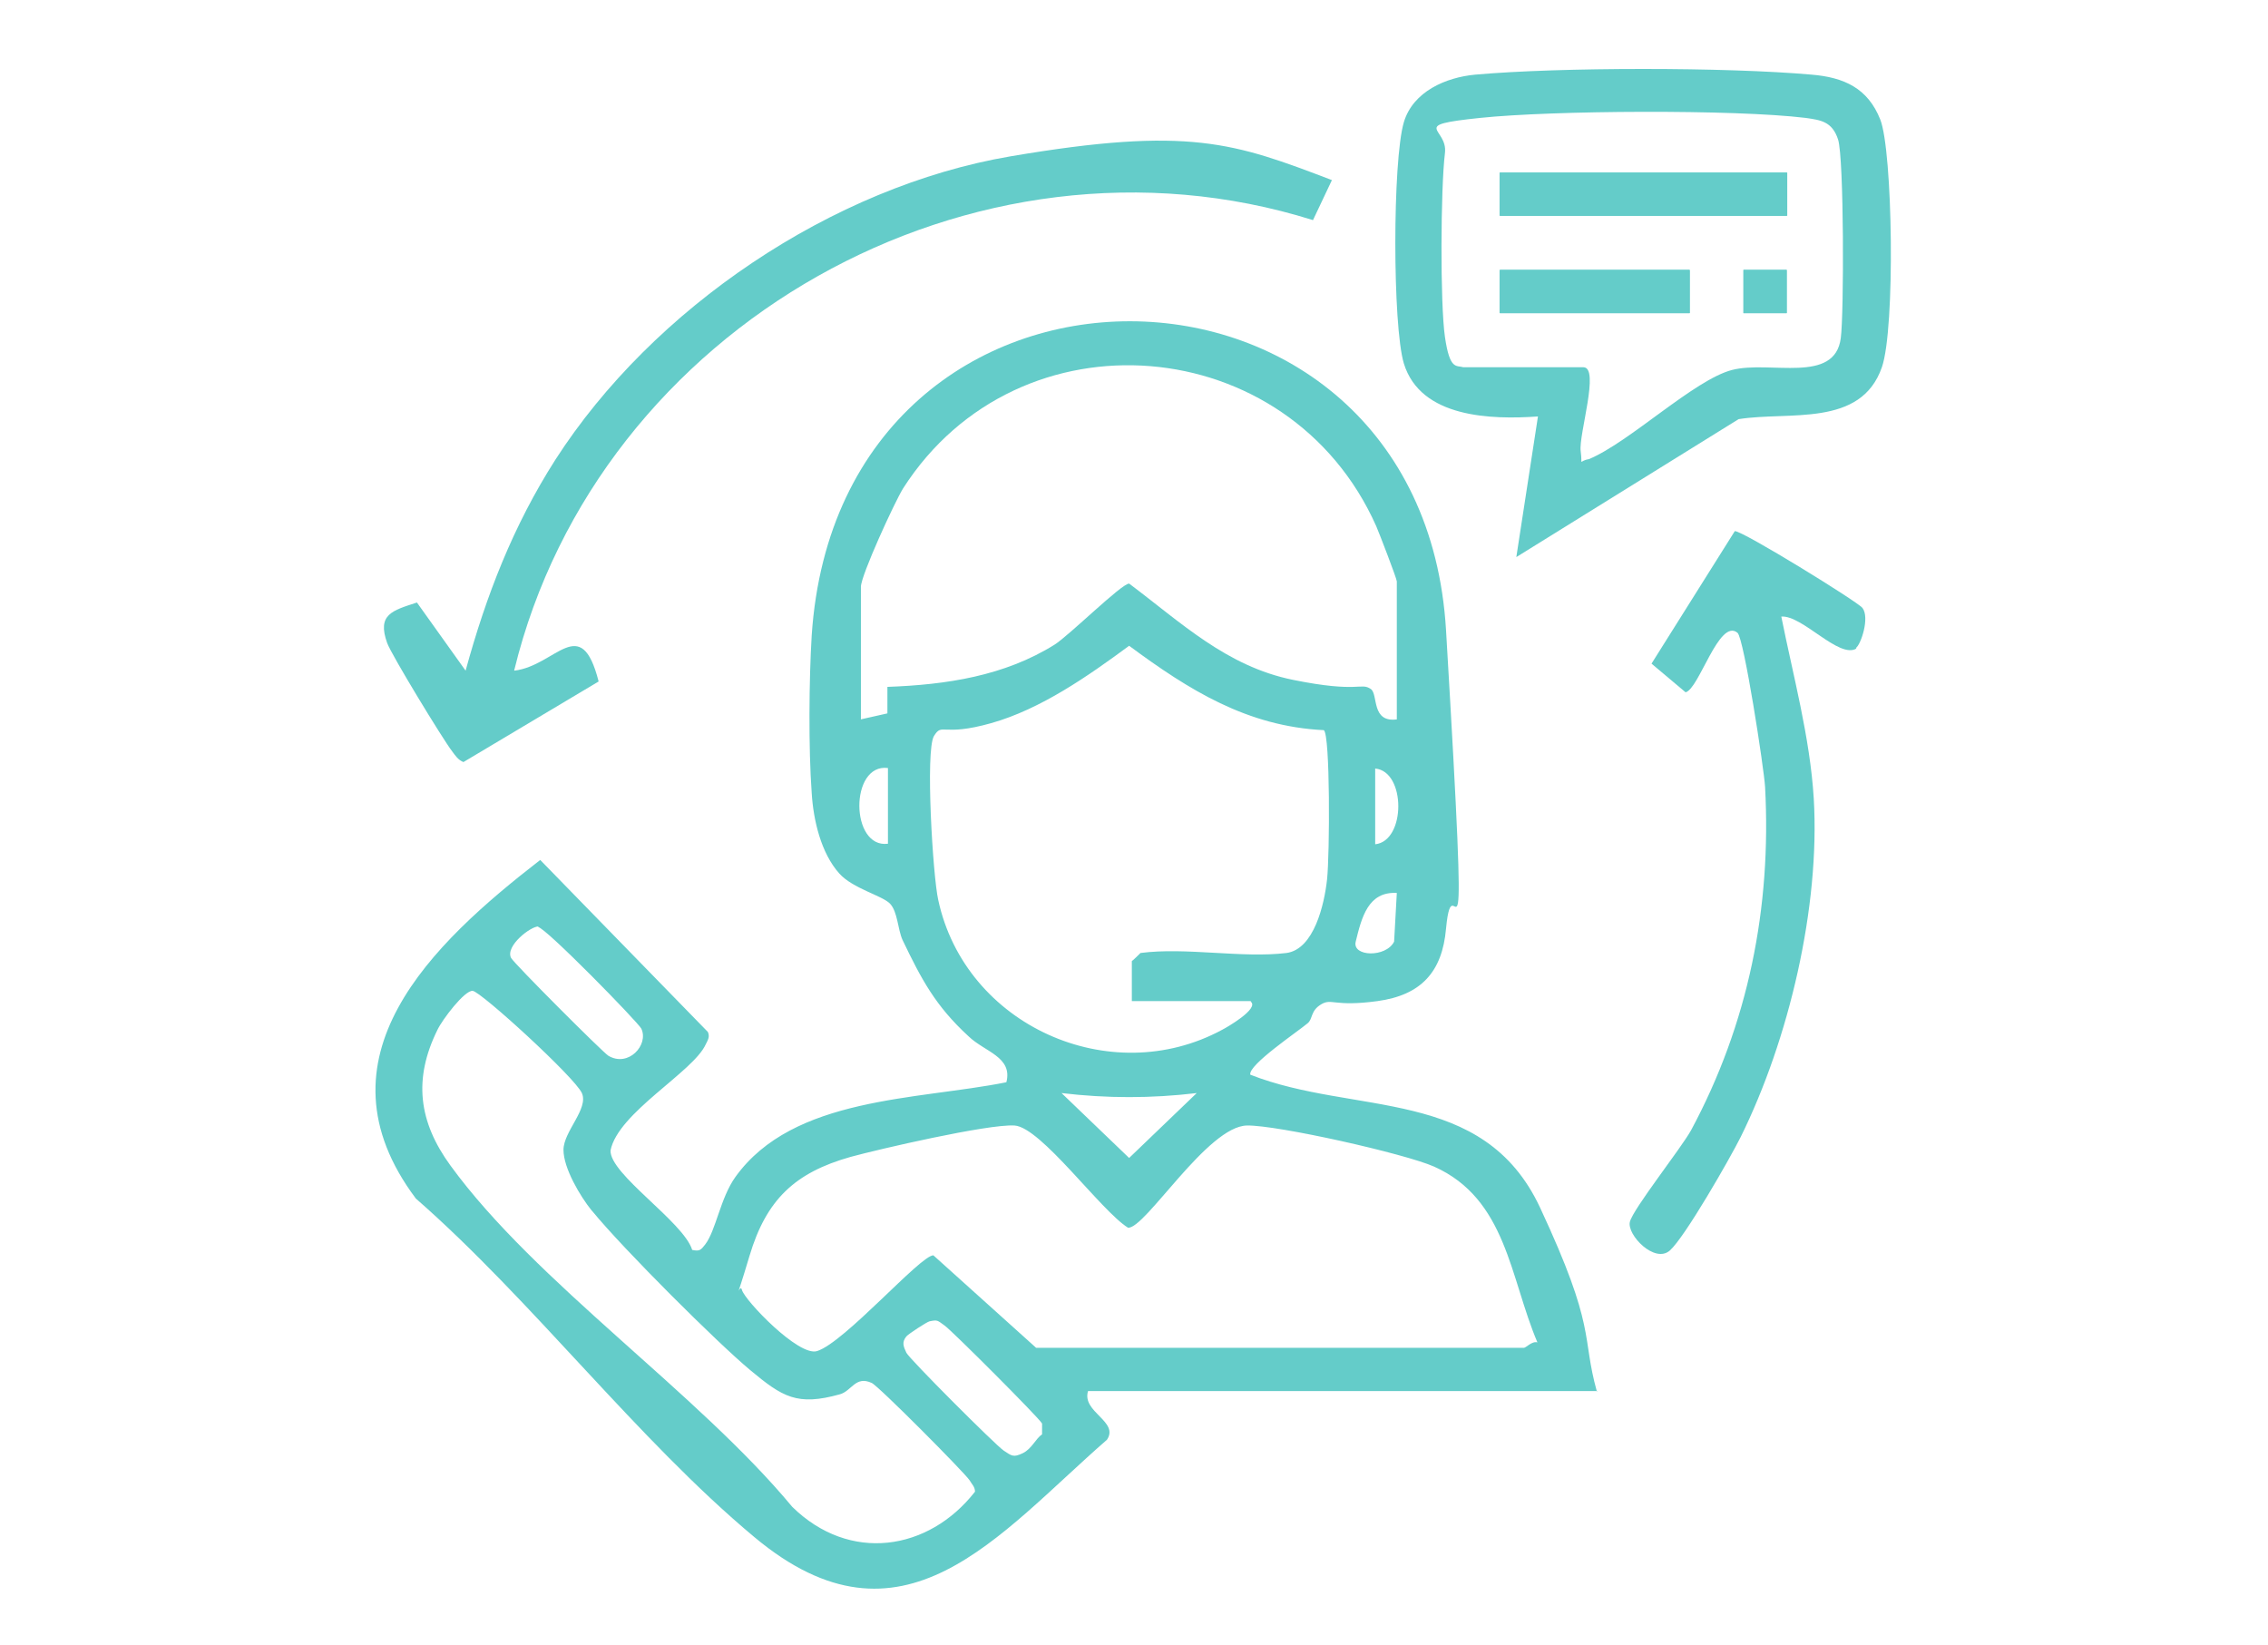 <?xml version="1.0" encoding="UTF-8"?>
<svg id="Capa_1" xmlns="http://www.w3.org/2000/svg" version="1.1" viewBox="0 0 419.4 304.2">
  <!-- Generator: Adobe Illustrator 29.2.1, SVG Export Plug-In . SVG Version: 2.1.0 Build 116)  -->
  <defs>
    <style>
      .st0 {
        fill: #ec6d15;
      }

      .st1 {
        fill: #64ccc9;
      }
    </style>
  </defs>
  <g>
    <path class="st0" d="M-967.7,2.9l-.2.2-.2-.2-91.7,91.7,5.2,5.2,21.2-21.2v144.2h130.9V78.7l21.2,21.2,5.2-5.2L-967.7,2.9ZM-955.9,215.5h-24.7v-49.8h24.7v49.8ZM-909.9,215.5h-38.6v-57.2h-39.5v57.2h-37.9v-77.6h116.1v77.6h0ZM-1025.9,130.4v-59.2l58-58,58,58v59.2h-116.1,0Z"/>
    <path class="st0" d="M-955.9,78.4h-32.1v30.2h39.5v-30.2s-7.4,0-7.4,0ZM-955.9,101.1h-24.7v-15.3h24.7v15.3Z"/>
  </g>
  <g id="iSn38g">
    <g>
      <path class="st1" d="M295.4,257.2h-94.2c-1.2,3.9,5.8,5.6,3.5,9-20.2,17.6-37.8,40.9-65.2,18-21.7-18.1-41.1-43.8-62.6-62.6-19.5-26,3.1-47.2,23-62.6l31,31.8c.4.9,0,1.5-.4,2.3-2.3,5.1-16.2,12.6-17.6,19.6-.2,4.4,13.5,13.2,15.1,18.4,1.4.3,1.6,0,2.4-1,2-2.6,2.8-8.6,5.6-12.5,10.7-14.9,33.7-14.2,50.1-17.5,1.2-4.7-4-5.6-7-8.5-6.1-5.6-8.7-10.5-12.2-17.8-.9-2-.9-5.2-2.3-6.7s-6.9-2.8-9.4-5.6c-3.4-3.8-4.8-9.9-5.1-14.9-.6-8.2-.5-20.9,0-29.1,5.2-78,112.8-76.6,117.3-1s1.4,40.4,0,55.2c-.7,8-4.6,12.3-12.7,13.4s-8.4-.6-10.4.6-1.5,2.7-2.5,3.5c-1.9,1.6-11,7.7-10.6,9.5,19.3,7.6,43.1,2.1,53.6,24.6s7.6,23.6,10.5,34ZM258.3,133v-25.5c0-.5-3.2-8.8-3.8-10.2-16.1-36.2-66.1-40.4-87.5-7-1.6,2.6-7.8,16.1-7.8,18.2v24.5l4.9-1.1v-4.9c10.9-.4,21.6-2,30.9-7.8,2.7-1.7,12.4-11.3,13.8-11.3,9.6,7.2,18,15.3,30.3,17.8s12.5.4,14.4,1.7c1.4,1,0,6.3,4.9,5.6ZM231.3,185.1h-22v-7.4c.1,0,1.6-1.5,1.6-1.5,8.4-1.1,18.8,1,27,0,5.1-.7,7-9,7.5-13.6s.6-26.8-.6-27.6c-14.2-.7-24.9-7.4-36-15.6-7.6,5.6-16.3,11.7-25.5,14.3s-9-.2-10.6,2.4c-1.6,2.7-.2,25.9.8,30.3,5,23.2,31.8,35.2,52.5,24,.8-.4,6.9-3.9,5.3-5.2ZM164.2,142c-7.1-.9-7,14.9,0,14v-14ZM254.3,156.1c5.7-.6,5.7-13.5,0-14v14ZM258.3,165.1c-5.3-.3-6.5,4.5-7.6,9-.7,2.8,5.6,3,7.1,0l.5-9ZM99.6,171.3c-1.4-.1-6.2,3.6-5.1,5.8.6,1.1,16.9,17.4,18,18.1,3.7,2.2,7.5-2,6.1-5-.6-1.2-17.7-18.7-19.1-18.8ZM109.4,223.8c-2.1-2.6-5.2-7.8-5.2-11.2s4.7-7.6,3.4-10.5-18.7-18.8-20.2-18.9-5.6,5.3-6.5,7.2c-4.5,9.1-3.5,17,2.4,25.1,15.8,21.7,45.6,41.9,63.2,63.1,10.6,10.4,25.2,8.2,33.8-2.8,0-.9-.6-1.4-1-2.1-1-1.5-16.9-17.5-18.1-18-3-1.4-3.7,1.5-5.9,2.1-7.9,2.2-10.6.5-16.6-4.5s-23.3-22.2-29.2-29.4ZM221.3,202.1c-8.4,1-16.6,1-25,0l12.5,12,12.5-12ZM191.7,249.2h90.1c.4,0,1.5-1.3,2.5-1-5.1-12-5.7-26.5-19.1-32.5-5.4-2.4-29-7.7-34.6-7.6-7.3.1-18.8,19.1-22,18.9-5-3.1-16.1-18.6-21-18.9s-25.2,4.4-30.3,5.8c-10.3,2.9-15.6,7.9-18.7,18.3s-1.8,4.7-1.4,6.3c.5,1.9,10.5,12.4,13.9,11.3,5.1-1.6,19.1-17.7,21.5-17.7l19,17.1ZM171.9,244.3c-.5.1-4,2.4-4.3,2.8-.9,1.1-.5,1.9,0,3s16.5,17.1,18,18.1,1.8,1.3,3.5.5,2.4-2.7,3.6-3.5v-2c-.6-1.1-16.6-17.1-18-18.1s-1.3-1.1-2.8-.8Z"/>
      <path class="st1" d="M280.4,103l4-26c-8.6.6-21.7.3-24.8-9.8-2.1-7-2.1-37.5,0-44.6,1.7-5.7,7.8-8.3,13.2-8.8,15.7-1.4,46.4-1.4,62.2,0,6,.5,10.4,2.5,12.7,8.3s2.8,38.6.3,45.8c-3.9,11.2-17.2,8.1-26.5,9.6l-41.1,25.5ZM270.8,67.9h22c3.1,0-.9,12.5-.5,15.5s-.5,1.8,1.5,1.5c7.5-3.1,19.5-14.7,26.5-16.5s19,2.7,20.1-5.9c.6-4.5.6-33.3-.5-36.7s-3.3-3.6-6-4c-13.2-1.6-46.8-1.4-60.2,0s-5.9,1.8-6.5,6.5c-.8,6.6-.9,27.8,0,34s2.1,5.2,3.4,5.6Z"/>
      <path class="st1" d="M95.1,124c7.7-.9,12.3-10.9,15.6,2l-25,14.9c-1-.4-1.5-1.2-2.1-2-1.7-2.2-11.2-17.8-12-20-1.9-5.3.9-6,5.5-7.5l9,12.6c3.8-13.9,8.8-26.8,16.6-39,18-28,51.2-50.5,84.2-56.1s41.3-2.5,59.4,4.4l-3.5,7.4c-62.8-19.7-132.2,19.6-147.7,83.2Z"/>
      <path class="st1" d="M343.3,119.9c-3.2,2-10-6.2-13.9-5.9,2.2,11,5.3,22.3,6,33.6,1.2,20.1-4.6,44.6-13.5,62.6-2,4-10.3,18.5-13.1,21s-8-2.9-7.4-5.3,9.4-13.5,11.3-16.9c10.6-19.7,14.9-41.2,13.7-63.5-.2-3.4-3.9-27.5-5.1-28.5-3.4-2.8-7.1,10.4-9.6,11l-6.3-5.3,15.4-24.5c1.4-.1,22.8,13.1,23.6,14.2,1.4,1.8-.3,6.8-1.2,7.4Z"/>
      <path class="st1" d="M330.4,31.9h-53.1v8h53.1v-8ZM312.4,49.9h-35.1v8h35.1v-8ZM330.4,49.9h-8v8h8v-8Z"/>
      <rect class="st1" x="277.4" y="31.9" width="53.1" height="8"/>
      <rect class="st1" x="277.4" y="49.9" width="35.1" height="8"/>
      <rect class="st1" x="322.4" y="49.9" width="8" height="8"/>
    </g>
  </g>
</svg>